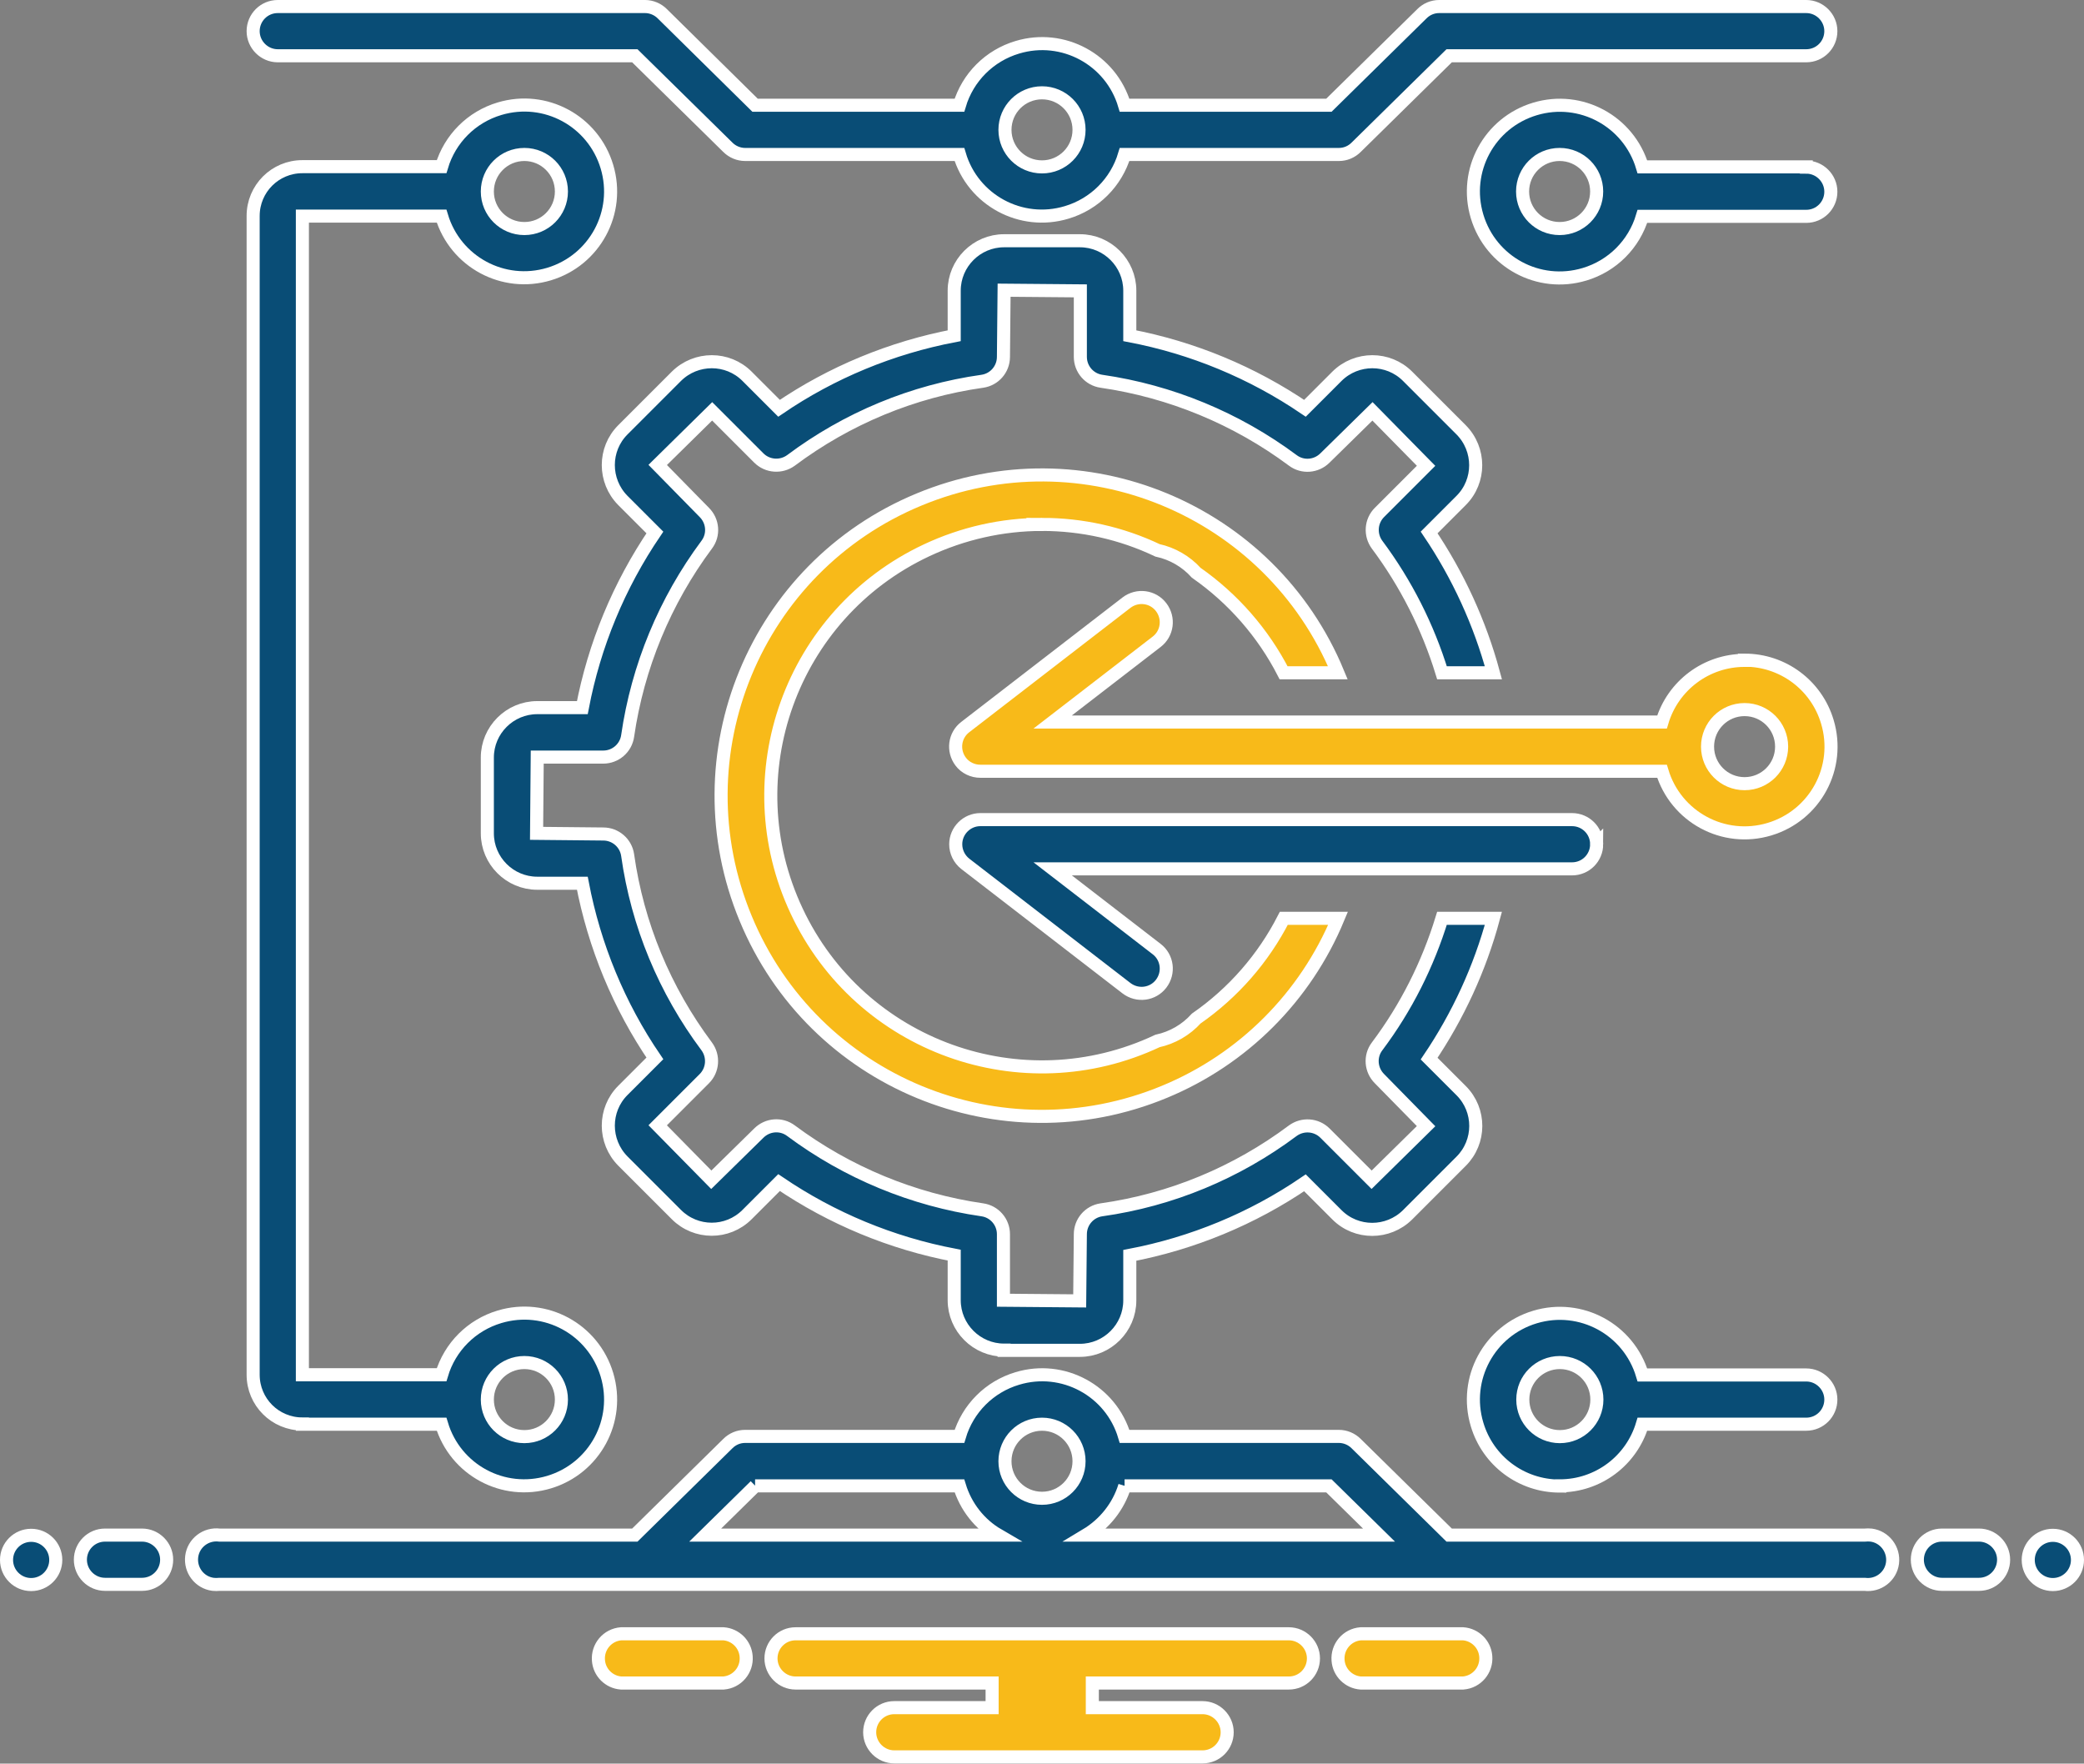 <?xml version="1.0" encoding="UTF-8"?>
<svg id="Layer_2" data-name="Layer 2" xmlns="http://www.w3.org/2000/svg" viewBox="0 0 95.66 80.95">
  <rect x="0" y="0" width="95.66" height="80.95" fill="#808080" stroke="none"/>
  <defs>
    <style>
      .cls-1 {
        fill: #094d76;
      }

      .cls-1, .cls-2 {
        stroke: #fff;
        stroke-miterlimit: 10;
        stroke-width: .6px;
      }

      .cls-2 {
        fill: #f8ba19;
      }
    </style>
  </defs>
  <g id="Layer_1-2" data-name="Layer 1">
    <g>
      <circle class="cls-1" cx="1.43" cy="71.6" r="1.13"/>
      <path class="cls-1" d="m6.52,70.46h-1.7c-.63,0-1.13.51-1.13,1.13s.51,1.13,1.13,1.13h1.7c.63,0,1.13-.51,1.13-1.13s-.51-1.13-1.13-1.13Z"/>
      <path class="cls-2" d="m67.16,74.99h-4.7c-.63.05-1.09.6-1.04,1.22.04.56.49,1,1.04,1.04h4.7c.63-.05,1.09-.6,1.04-1.22-.04-.56-.49-1-1.04-1.04Z"/>
      <path class="cls-2" d="m33.21,74.99h-4.7c-.63.05-1.09.6-1.04,1.22.04.56.49,1,1.04,1.04h4.7c.63-.05,1.09-.6,1.04-1.22-.04-.56-.49-1-1.04-1.04Z"/>
      <path class="cls-2" d="m59.15,74.99h-22.63c-.63,0-1.13.51-1.13,1.13s.51,1.13,1.13,1.13h9.02v1.13h-4.49c-.63,0-1.13.51-1.13,1.13s.51,1.13,1.13,1.13h14.15c.63,0,1.13-.51,1.13-1.13s-.51-1.13-1.13-1.13h-5.06v-1.13h9.02c.63,0,1.13-.51,1.13-1.13s-.51-1.13-1.13-1.13Z"/>
      <path class="cls-1" d="m12.75,2.56h16.39l4.27,4.2c.21.21.5.33.79.33h9.84c.62,2.1,2.83,3.29,4.92,2.66,1.28-.38,2.28-1.38,2.66-2.66h9.84c.3,0,.58-.12.79-.33l4.27-4.2h16.39c.63,0,1.13-.51,1.13-1.13s-.51-1.13-1.13-1.13h-16.85c-.3,0-.58.12-.79.33l-4.27,4.2h-9.38c-.62-2.1-2.83-3.29-4.92-2.66-1.28.38-2.28,1.38-2.66,2.66h-9.38L30.4.63c-.21-.21-.5-.33-.79-.33H12.75c-.63,0-1.13.51-1.13,1.13s.51,1.13,1.13,1.13Zm35.08,1.7c.94,0,1.7.76,1.7,1.7s-.76,1.7-1.7,1.7-1.7-.76-1.7-1.7c0-.94.76-1.7,1.7-1.7Z"/>
      <path class="cls-1" d="m82.91,7.66h-7.52c-.63-2.1-2.83-3.29-4.93-2.66-2.1.63-3.29,2.83-2.66,4.93.63,2.1,2.83,3.29,4.93,2.66,1.28-.38,2.28-1.38,2.66-2.66h7.52c.63,0,1.13-.51,1.13-1.13s-.51-1.13-1.13-1.13Zm-11.32,2.83c-.94,0-1.7-.76-1.7-1.7s.76-1.7,1.7-1.7,1.7.76,1.7,1.7c0,.94-.76,1.7-1.7,1.7Z"/>
      <path class="cls-1" d="m71.6,68.2c1.75,0,3.29-1.15,3.79-2.83h7.52c.63,0,1.13-.51,1.13-1.13s-.51-1.13-1.13-1.13h-7.52c-.63-2.1-2.83-3.29-4.93-2.66-2.1.63-3.29,2.83-2.66,4.93.5,1.68,2.04,2.83,3.8,2.83Zm0-5.66c.94,0,1.7.76,1.7,1.7s-.76,1.7-1.7,1.7-1.7-.76-1.7-1.7c0-.94.76-1.7,1.7-1.7Z"/>
      <path class="cls-2" d="m47.83,24.07c1.83,0,3.64.4,5.3,1.19.69.15,1.31.51,1.78,1.03,1.69,1.18,3.07,2.76,4.01,4.59h2.49c-3.11-7.51-11.72-11.07-19.23-7.95-7.51,3.11-11.07,11.72-7.95,19.23,3.11,7.51,11.72,11.07,19.23,7.95,3.6-1.49,6.46-4.35,7.96-7.96h-2.49c-.94,1.84-2.32,3.42-4.02,4.6-.47.52-1.09.88-1.78,1.03-6.22,2.93-13.64.26-16.56-5.96-2.93-6.22-.26-13.64,5.96-16.56,1.66-.78,3.47-1.19,5.3-1.19Z"/>
      <path class="cls-1" d="m46.09,61.98h3.48c1.26,0,2.29-1.03,2.29-2.29v-2.07c2.88-.55,5.62-1.68,8.04-3.33l1.47,1.47c.89.89,2.34.89,3.24,0h0s2.46-2.46,2.46-2.46c.89-.89.9-2.34,0-3.24,0,0,0,0,0,0l-1.47-1.47c1.33-1.97,2.33-4.14,2.95-6.44h-2.36c-.65,2.12-1.65,4.11-2.98,5.88-.34.45-.29,1.08.11,1.48l2.14,2.18-2.5,2.46-2.14-2.14c-.4-.4-1.03-.44-1.48-.11-2.58,1.93-5.59,3.18-8.78,3.63-.56.08-.97.56-.97,1.12l-.03,3.06-3.5-.03v-3.03c0-.56-.41-1.04-.97-1.12-3.18-.46-6.2-1.71-8.78-3.63-.45-.34-1.08-.29-1.48.11l-2.18,2.14-2.46-2.5,2.14-2.14c.4-.4.44-1.03.11-1.48-1.93-2.58-3.18-5.59-3.63-8.78-.08-.56-.56-.97-1.12-.97l-3.06-.03.03-3.5h3.03c.56,0,1.04-.41,1.12-.97.46-3.18,1.71-6.2,3.63-8.78.34-.45.29-1.08-.11-1.48l-2.14-2.18,2.5-2.46,2.14,2.14c.4.4,1.03.44,1.48.11,2.58-1.93,5.59-3.18,8.78-3.63.56-.08.97-.56.97-1.12l.03-3.06,3.5.03v3.03c0,.56.41,1.04.97,1.12,3.18.46,6.2,1.71,8.78,3.63.45.34,1.08.29,1.48-.11l2.18-2.14,2.46,2.5-2.14,2.14c-.4.4-.44,1.03-.11,1.48,1.32,1.77,2.33,3.76,2.98,5.88h2.36c-.62-2.29-1.62-4.47-2.95-6.44l1.47-1.47c.89-.89.89-2.34,0-3.24,0,0,0,0,0,0l-2.46-2.46c-.89-.89-2.34-.89-3.24,0,0,0,0,0,0,0l-1.47,1.47c-2.43-1.65-5.16-2.78-8.04-3.33v-2.07c0-1.26-1.03-2.29-2.29-2.29h-3.48c-1.26,0-2.29,1.03-2.29,2.29v2.07c-2.88.55-5.62,1.68-8.04,3.33l-1.47-1.47c-.89-.89-2.34-.89-3.24,0l-2.46,2.46c-.89.89-.89,2.34,0,3.24,0,0,0,0,0,0l1.47,1.47c-1.65,2.43-2.78,5.16-3.33,8.04h-2.07c-1.26,0-2.29,1.03-2.29,2.29v3.48c0,1.26,1.03,2.29,2.29,2.29h2.07c.55,2.88,1.68,5.62,3.33,8.04l-1.47,1.47c-.89.89-.89,2.34,0,3.24,0,0,0,0,0,0l2.46,2.46c.89.89,2.34.9,3.24,0,0,0,0,0,0,0l1.47-1.47c2.43,1.65,5.16,2.78,8.04,3.33v2.07c0,1.26,1.03,2.29,2.29,2.29h0Z"/>
      <path class="cls-1" d="m73.29,38.75c0-.63-.51-1.13-1.13-1.13h-27.16c-.62,0-1.13.51-1.13,1.13,0,.35.16.68.44.9l7.4,5.71c.5.38,1.21.29,1.59-.21.38-.5.29-1.21-.21-1.59l-4.77-3.68h23.84c.63,0,1.13-.51,1.13-1.13Z"/>
      <path class="cls-2" d="m80.08,30.31c-1.75,0-3.29,1.15-3.79,2.83h-27.97l4.77-3.68c.5-.38.59-1.09.21-1.59s-1.09-.59-1.59-.21l-7.4,5.71c-.5.38-.59,1.09-.21,1.59.21.28.55.44.9.44h31.29c.63,2.1,2.83,3.29,4.93,2.66s3.29-2.83,2.66-4.93c-.5-1.68-2.04-2.83-3.8-2.83Zm0,5.66c-.94,0-1.7-.76-1.7-1.7,0-.94.76-1.7,1.7-1.7.94,0,1.7.76,1.7,1.7,0,.94-.76,1.7-1.7,1.7Z"/>
      <path class="cls-1" d="m13.88,65.37h6.39c.63,2.1,2.83,3.29,4.93,2.66,2.1-.63,3.29-2.83,2.66-4.93s-2.83-3.29-4.93-2.66c-1.28.38-2.28,1.38-2.66,2.66h-6.39V9.92h6.39c.63,2.1,2.83,3.29,4.93,2.66,2.1-.63,3.29-2.83,2.66-4.93s-2.83-3.29-4.93-2.66c-1.28.38-2.28,1.38-2.66,2.66h-6.39c-1.25,0-2.26,1.01-2.26,2.26v53.19c0,1.25,1.01,2.26,2.26,2.26Zm10.19-2.83c.94,0,1.7.76,1.7,1.7s-.76,1.7-1.7,1.7-1.7-.76-1.7-1.7c0-.94.76-1.7,1.7-1.7Zm0-55.45c.94,0,1.7.76,1.7,1.7s-.76,1.7-1.7,1.7-1.7-.76-1.7-1.7c0-.94.76-1.7,1.7-1.7Z"/>
      <path class="cls-1" d="m90.84,70.46h-1.7c-.63,0-1.13.51-1.13,1.13s.51,1.13,1.13,1.13h1.7c.63,0,1.13-.51,1.13-1.13s-.51-1.13-1.13-1.13Z"/>
      <circle class="cls-1" cx="94.23" cy="71.6" r="1.13"/>
      <path class="cls-1" d="m85.58,70.46h-19.06l-4.27-4.2c-.21-.21-.5-.33-.79-.33h-9.84c-.62-2.1-2.83-3.29-4.92-2.66-1.28.38-2.28,1.38-2.66,2.66h-9.84c-.3,0-.58.12-.79.33l-4.27,4.2H10.08c-.63-.08-1.2.36-1.28.98-.08.63.36,1.2.98,1.28.1.01.2.01.3,0h75.51c.63.08,1.2-.36,1.28-.98s-.36-1.2-.98-1.28c-.1-.01-.2-.01-.3,0Zm-33.96-2.26h9.38l2.3,2.26h-13.45c.85-.51,1.49-1.31,1.78-2.26Zm-3.79-2.83c.94,0,1.7.76,1.7,1.7s-.76,1.7-1.7,1.7-1.7-.76-1.7-1.7c0-.94.76-1.7,1.7-1.7Zm-13.17,2.83h9.38c.29.95.92,1.76,1.78,2.26h-13.45l2.3-2.26Z"/>
    </g>
  </g>
</svg>